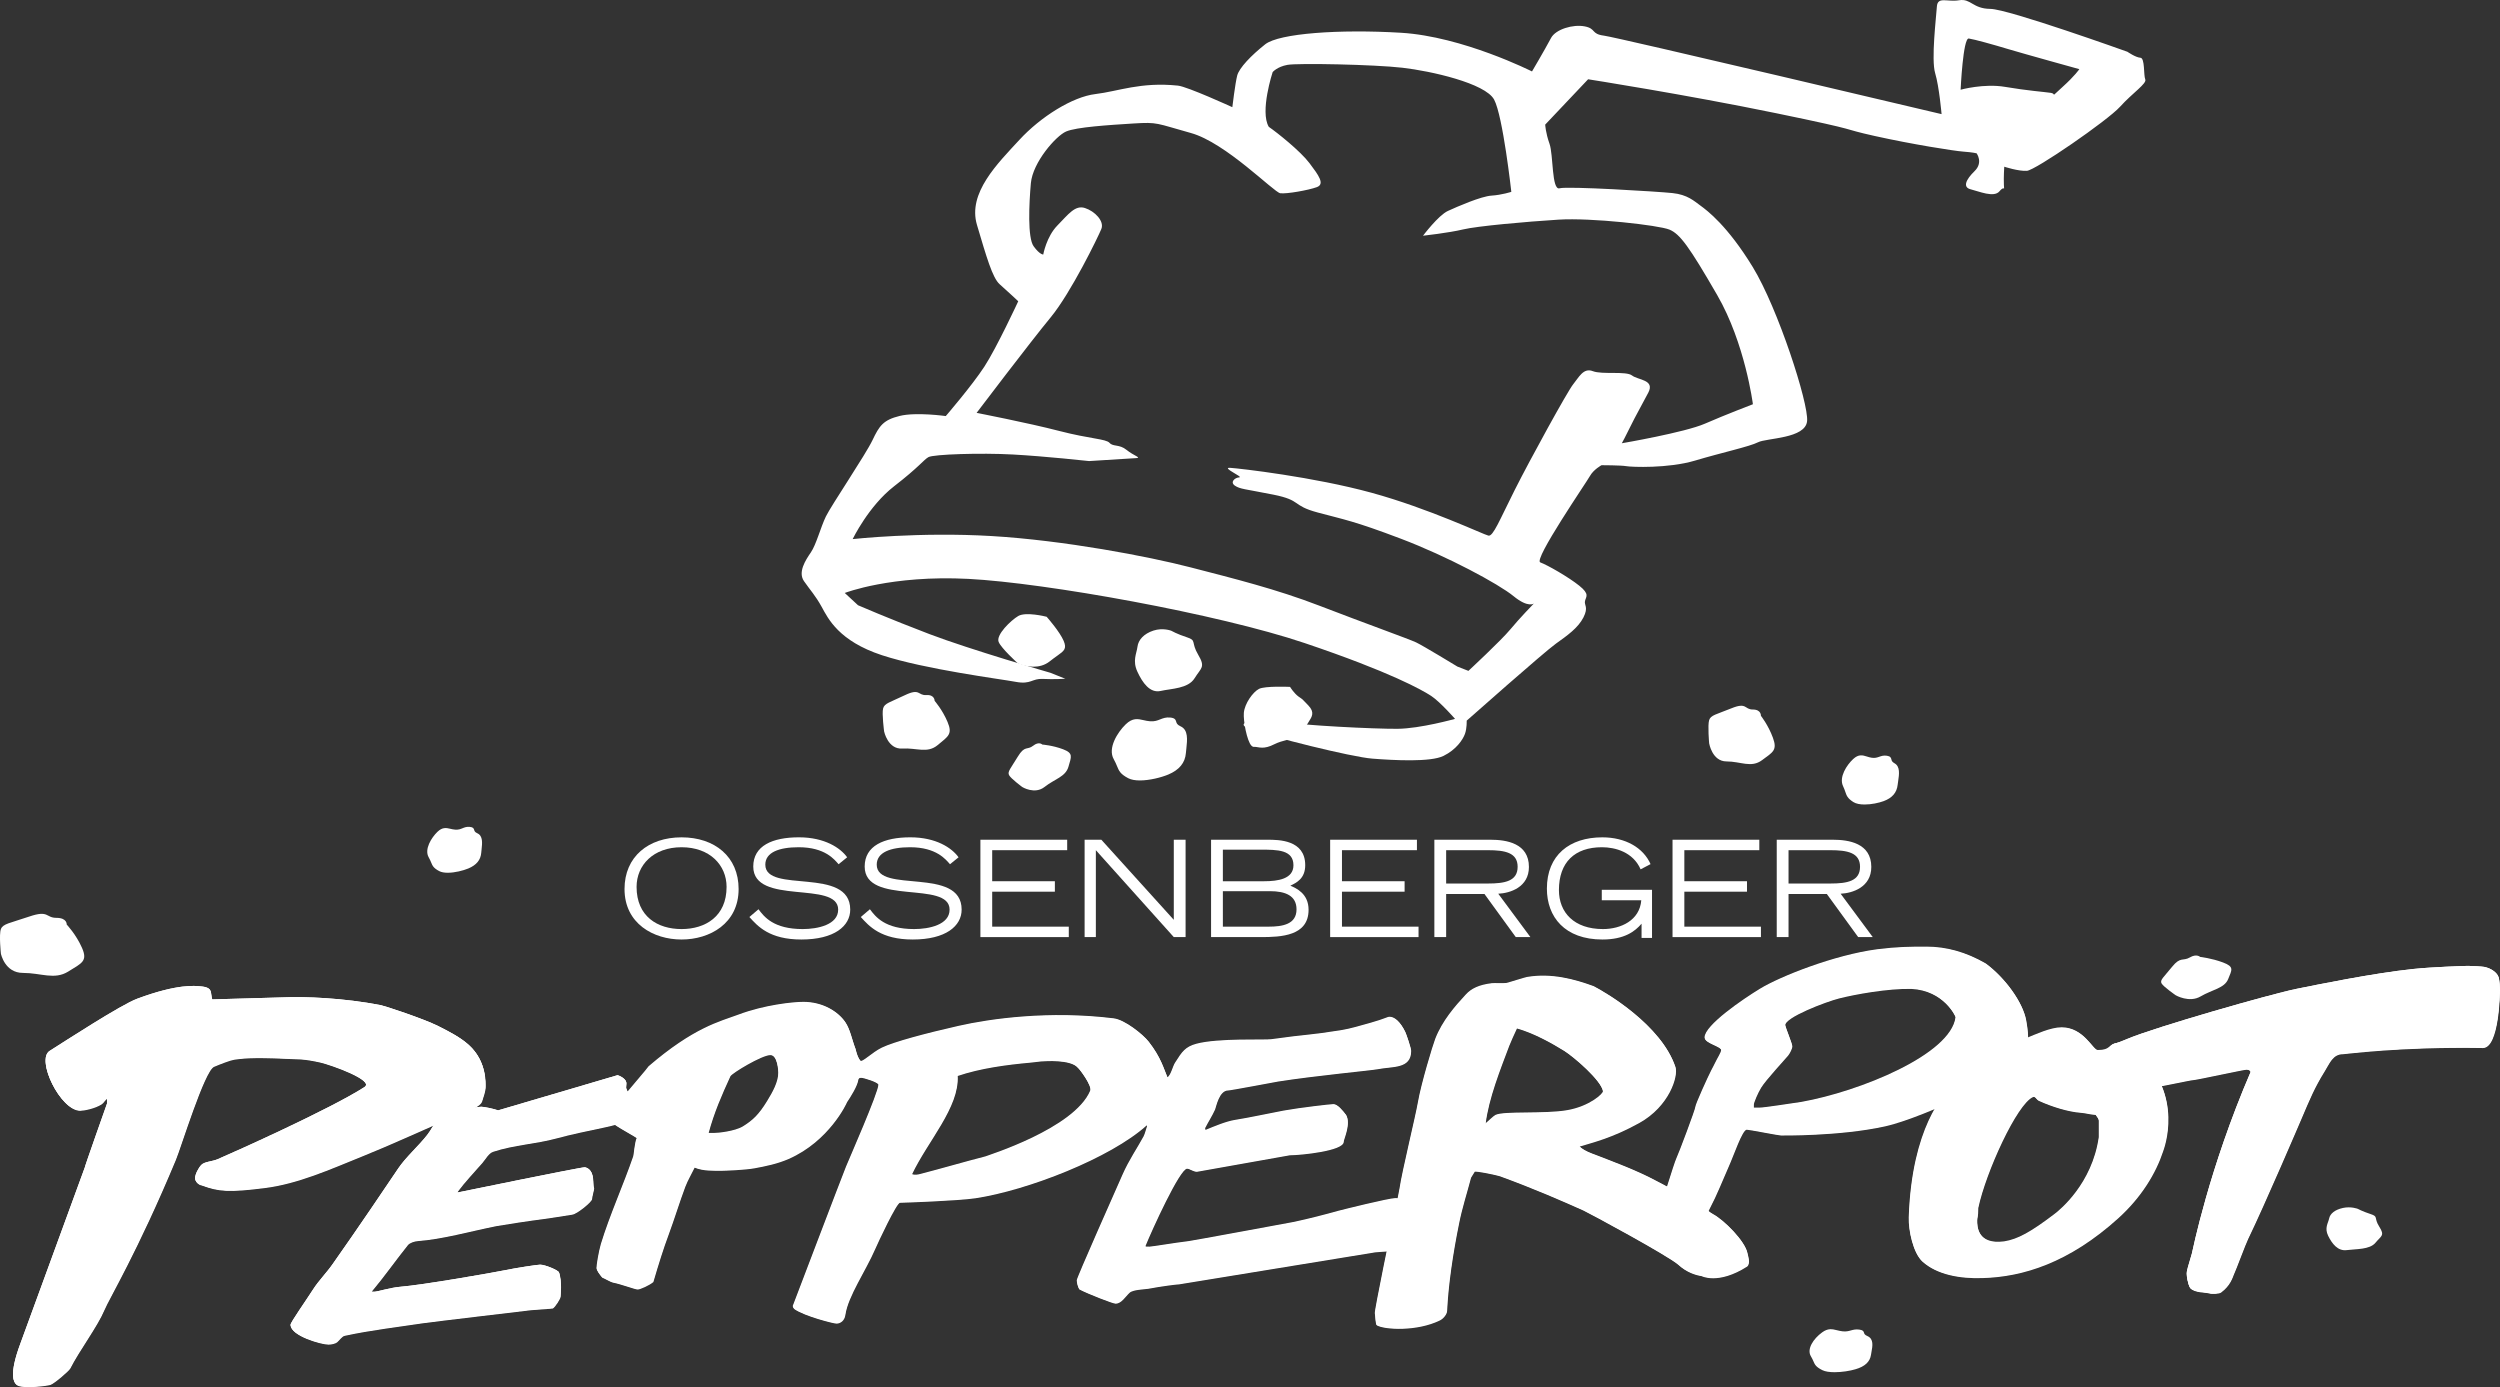 <?xml version="1.0" encoding="UTF-8"?> <svg xmlns="http://www.w3.org/2000/svg" xmlns:xlink="http://www.w3.org/1999/xlink" version="1.1" id="Ebene_1" x="0px" y="0px" viewBox="0 0 143.918 79.854" xml:space="preserve"><rect x="0" y="0" width="143.918" height="79.854" fill="#333333" stroke="none"/> <path fill-rule="evenodd" clip-rule="evenodd" fill="#FFFFFF" d="M36.646,51.056c0-1.25,0.963-2.283,2.59-2.283 s2.591,1.033,2.591,2.283c0,1.703-1.226,2.428-2.591,2.428C37.856,53.484,36.646,52.759,36.646,51.056 M35.952,51.179 c0,1.989,1.665,2.906,3.284,2.906s3.284-0.917,3.284-2.906c0-1.866-1.38-2.976-3.284-2.976S35.952,49.313,35.952,51.179"></path> <path fill="#FFFFFF" d="M43.14,52.79c0.478,0.531,1.156,1.295,2.991,1.295c1.904,0,2.814-0.778,2.814-1.72 c0-2.512-4.888-0.893-4.888-2.589c0-0.71,0.794-1.003,1.92-1.003c1.526,0,2.066,0.717,2.297,0.979l0.494-0.4 c-0.386-0.54-1.295-1.15-2.776-1.15c-1.526,0-2.629,0.487-2.629,1.681c0,2.275,4.888,0.779,4.888,2.482 c0,0.871-1.179,1.119-2.043,1.119c-1.68,0-2.22-0.709-2.544-1.141L43.14,52.79"></path> <path fill="#FFFFFF" d="M49.554,52.79c0.478,0.531,1.156,1.295,2.991,1.295c1.904,0,2.814-0.778,2.814-1.72 c0-2.512-4.888-0.893-4.888-2.589c0-0.71,0.795-1.003,1.92-1.003c1.526,0,2.066,0.717,2.297,0.979l0.494-0.4 c-0.386-0.54-1.295-1.15-2.775-1.15c-1.527,0-2.63,0.487-2.63,1.681c0,2.275,4.888,0.779,4.888,2.482 c0,0.871-1.179,1.119-2.043,1.119c-1.68,0-2.22-0.709-2.544-1.141L49.554,52.79"></path> <polygon fill="#FFFFFF" points="56.439,53.946 61.527,53.946 61.527,53.345 57.118,53.345 57.118,51.332 60.726,51.332 60.726,50.73 57.118,50.73 57.118,48.943 61.435,48.943 61.435,48.341 56.439,48.341 "></polygon> <polygon fill="#FFFFFF" points="62.438,53.946 63.085,53.946 63.085,48.943 67.572,53.946 68.251,53.946 68.251,48.341 67.572,48.341 67.572,52.952 63.401,48.341 62.438,48.341 "></polygon> <path fill-rule="evenodd" clip-rule="evenodd" fill="#FFFFFF" d="M70.397,48.912h2.151c1.002,0,1.912,0.007,1.912,0.901 c0,0.787-0.895,0.917-1.681,0.917h-2.382V48.912 M70.397,51.302h2.706c0.917,0,1.534,0.27,1.534,1.048 c0,0.856-0.794,0.995-1.611,0.995h-2.629V51.302z M69.718,53.946h2.868c1.164,0,2.745-0.062,2.745-1.572 c0-0.934-0.71-1.242-1.049-1.388c0.355-0.17,0.856-0.409,0.856-1.18c0-1.465-1.534-1.465-2.174-1.465h-3.246V53.946z"></path> <polygon fill="#FFFFFF" points="76.573,53.946 81.661,53.946 81.661,53.345 77.253,53.345 77.253,51.332 80.859,51.332 80.859,50.73 77.253,50.73 77.253,48.943 81.569,48.943 81.569,48.341 76.573,48.341 "></polygon> <path fill-rule="evenodd" clip-rule="evenodd" fill="#FFFFFF" d="M82.572,53.946h0.679v-2.482h2.205l1.803,2.482h0.842l-1.851-2.497 c0.678-0.031,1.766-0.371,1.766-1.542c0-1.373-1.311-1.566-2.206-1.566h-3.238V53.946 M83.251,48.943h2.405 c0.98,0,1.71,0.139,1.71,0.956c0,0.825-0.73,0.963-1.71,0.963h-2.405V48.943z"></path> <path fill-rule="evenodd" clip-rule="evenodd" fill="#FFFFFF" d="M92.21,51.225v0.601h2.274c-0.091,1.164-1.186,1.658-2.204,1.658 c-1.666,0-2.537-0.956-2.537-2.244c0-1.595,0.904-2.467,2.476-2.467c0.756,0,1.788,0.27,2.227,1.272l0.572-0.3 c-0.416-0.941-1.443-1.542-2.777-1.542c-1.887,0-3.191,1.025-3.191,2.952c0,1.628,1.025,2.93,3.199,2.93 c1.265,0,1.874-0.47,2.251-0.91v0.818h0.602v-2.768H92.21"></path> <polygon fill="#FFFFFF" points="96.283,53.946 101.372,53.946 101.372,53.345 96.963,53.345 96.963,51.332 100.57,51.332 100.57,50.73 96.963,50.73 96.963,48.943 101.279,48.943 101.279,48.341 96.283,48.341 "></polygon> <path fill-rule="evenodd" clip-rule="evenodd" fill="#FFFFFF" d="M102.282,53.946h0.679v-2.482h2.204l1.805,2.482h0.84l-1.85-2.497 c0.678-0.031,1.766-0.371,1.766-1.542c0-1.373-1.312-1.566-2.206-1.566h-3.238V53.946 M102.961,48.943h2.404 c0.981,0,1.712,0.139,1.712,0.956c0,0.825-0.731,0.963-1.712,0.963h-2.404V48.943z"></path> <path fill="#FFFFFF" d="M108.615,43.565c-0.351-0.058-0.471,0.174-0.871,0.116c-0.4-0.058-0.62-0.313-1.022,0.058 c-0.399,0.37-0.79,1.03-0.569,1.493c0.22,0.463,0.119,0.601,0.569,0.891c0.369,0.236,1.222,0.116,1.693-0.058 c0.47-0.173,0.721-0.462,0.769-0.891c0.051-0.428,0.202-0.985-0.149-1.181C108.684,43.797,108.965,43.623,108.615,43.565"></path> <path fill="#FFFFFF" d="M108.615,43.565c-0.351-0.058-0.471,0.174-0.871,0.116c-0.4-0.058-0.62-0.313-1.022,0.058 c-0.399,0.37-0.79,1.03-0.569,1.493c0.22,0.463,0.119,0.601,0.569,0.891c0.369,0.236,1.222,0.116,1.693-0.058 c0.47-0.173,0.721-0.462,0.769-0.891c0.051-0.428,0.202-0.985-0.149-1.181C108.684,43.797,108.965,43.623,108.615,43.565"></path> <path fill="#FFFFFF" d="M107.34,46.313c-0.255,0-0.49-0.04-0.649-0.142c-0.334-0.215-0.384-0.362-0.46-0.583 c-0.031-0.093-0.067-0.198-0.131-0.332c-0.247-0.52,0.213-1.218,0.583-1.561c0.317-0.293,0.544-0.22,0.786-0.145 c0.088,0.028,0.18,0.057,0.283,0.072c0.192,0.028,0.31-0.015,0.435-0.058c0.123-0.043,0.251-0.088,0.438-0.058l0,0 c0.201,0.033,0.233,0.109,0.258,0.212c0.016,0.068,0.032,0.14,0.181,0.223c0.333,0.186,0.266,0.637,0.207,1.036 c-0.011,0.069-0.021,0.138-0.028,0.203c-0.05,0.451-0.314,0.758-0.808,0.939C108.154,46.223,107.724,46.313,107.34,46.313z M107.144,43.599c-0.116,0-0.234,0.045-0.383,0.182c-0.415,0.385-0.752,1.016-0.556,1.426c0.066,0.14,0.104,0.253,0.136,0.344 c0.072,0.212,0.112,0.33,0.412,0.523c0.346,0.221,1.188,0.103,1.641-0.063c0.454-0.167,0.687-0.435,0.732-0.843 c0.008-0.066,0.019-0.136,0.028-0.207c0.057-0.379,0.114-0.771-0.148-0.917c-0.193-0.108-0.219-0.218-0.237-0.298 c-0.016-0.069-0.023-0.1-0.164-0.124l0,0c-0.155-0.024-0.26,0.011-0.38,0.053c-0.127,0.045-0.272,0.096-0.489,0.064 c-0.113-0.017-0.214-0.048-0.302-0.077C107.328,43.628,107.237,43.599,107.144,43.599z"></path> <path fill="#FFFFFF" d="M108.064,44.688l-0.921-0.232L106.672,45c0,0,0.522,0.869,0.672,0.637 C107.494,45.405,108.064,44.688,108.064,44.688"></path> <path fill="#FFFFFF" d="M27.035,47.656c-0.341-0.031-0.447,0.187-0.836,0.158c-0.389-0.028-0.612-0.247-0.983,0.115 c-0.372,0.361-0.722,0.985-0.492,1.394c0.231,0.408,0.14,0.54,0.586,0.776c0.365,0.193,1.184,0.032,1.631-0.155 c0.447-0.187,0.678-0.465,0.709-0.858c0.031-0.392,0.154-0.908-0.192-1.066C27.112,47.863,27.376,47.687,27.035,47.656"></path> <path fill="#FFFFFF" d="M27.035,47.656c-0.341-0.031-0.447,0.187-0.836,0.158c-0.389-0.028-0.612-0.247-0.983,0.115 c-0.372,0.361-0.722,0.985-0.492,1.394c0.231,0.408,0.14,0.54,0.586,0.776c0.365,0.193,1.184,0.032,1.631-0.155 c0.447-0.187,0.678-0.465,0.709-0.858c0.031-0.392,0.154-0.908-0.192-1.066C27.112,47.863,27.376,47.687,27.035,47.656"></path> <path fill="#FFFFFF" d="M25.776,50.242c-0.191,0-0.364-0.028-0.491-0.095c-0.332-0.175-0.386-0.306-0.468-0.504 c-0.034-0.083-0.073-0.176-0.14-0.293c-0.26-0.461,0.158-1.126,0.501-1.46c0.292-0.284,0.512-0.233,0.747-0.179 c0.087,0.021,0.176,0.042,0.278,0.049c0.191,0.014,0.301-0.031,0.421-0.08c0.116-0.047,0.236-0.097,0.416-0.079l0,0 c0.197,0.018,0.231,0.085,0.258,0.179c0.018,0.061,0.037,0.124,0.182,0.19c0.329,0.15,0.283,0.566,0.243,0.933 c-0.007,0.064-0.014,0.127-0.019,0.188c-0.033,0.413-0.275,0.708-0.742,0.904C26.662,50.12,26.179,50.242,25.776,50.242z M25.647,47.777c-0.123,0-0.243,0.044-0.393,0.19c-0.386,0.375-0.686,0.967-0.483,1.328c0.07,0.124,0.112,0.224,0.146,0.305 c0.079,0.188,0.122,0.292,0.418,0.449c0.345,0.183,1.156,0.023,1.585-0.157c0.431-0.181,0.646-0.438,0.676-0.812 c0.005-0.061,0.012-0.125,0.019-0.19c0.038-0.347,0.077-0.705-0.18-0.821c-0.191-0.087-0.22-0.186-0.242-0.259 c-0.018-0.061-0.026-0.088-0.164-0.101l0,0c-0.156-0.013-0.251,0.025-0.366,0.071c-0.121,0.048-0.255,0.106-0.469,0.087 c-0.11-0.008-0.208-0.031-0.295-0.051C25.809,47.796,25.728,47.777,25.647,47.777z"></path> <path fill="#FFFFFF" d="M26.548,48.711l-0.898-0.156l-0.433,0.524c0,0,0.537,0.76,0.673,0.539 C26.026,49.399,26.548,48.711,26.548,48.711"></path> <path fill="#FFFFFF" d="M107.02,76.598c-0.388-0.051-0.521,0.151-0.962,0.1c-0.443-0.05-0.686-0.271-1.13,0.051 c-0.442,0.322-0.874,0.896-0.631,1.299c0.244,0.403,0.133,0.523,0.631,0.775c0.406,0.206,1.351,0.101,1.87-0.05 c0.521-0.151,0.796-0.403,0.853-0.776c0.055-0.372,0.221-0.856-0.166-1.027C107.096,76.799,107.407,76.648,107.02,76.598"></path> <path fill="#FFFFFF" d="M107.02,76.598c-0.388-0.051-0.521,0.151-0.962,0.1c-0.443-0.05-0.686-0.271-1.13,0.051 c-0.442,0.322-0.874,0.896-0.631,1.299c0.244,0.403,0.133,0.523,0.631,0.775c0.406,0.206,1.351,0.101,1.87-0.05 c0.521-0.151,0.796-0.403,0.853-0.776c0.055-0.372,0.221-0.856-0.166-1.027C107.096,76.799,107.407,76.648,107.02,76.598"></path> <path fill="#FFFFFF" d="M105.612,78.994c-0.282,0-0.541-0.034-0.709-0.12c-0.37-0.187-0.426-0.315-0.51-0.51 c-0.035-0.08-0.075-0.171-0.145-0.287c-0.249-0.412,0.137-1.004,0.646-1.375c0.345-0.252,0.581-0.191,0.853-0.125 c0.099,0.024,0.2,0.05,0.317,0.063c0.217,0.026,0.354-0.014,0.488-0.051c0.135-0.037,0.273-0.075,0.474-0.049l0,0 c0.219,0.028,0.254,0.095,0.281,0.186c0.017,0.058,0.034,0.118,0.199,0.19c0.368,0.163,0.292,0.577,0.23,0.91 c-0.011,0.061-0.022,0.12-0.03,0.177c-0.061,0.396-0.353,0.666-0.894,0.822C106.496,78.92,106.028,78.994,105.612,78.994z M105.393,76.634c-0.131,0-0.265,0.04-0.432,0.161c-0.455,0.333-0.826,0.874-0.615,1.224c0.073,0.122,0.116,0.221,0.151,0.3 c0.08,0.184,0.124,0.285,0.456,0.454c0.388,0.197,1.325,0.092,1.829-0.054c0.5-0.145,0.758-0.377,0.812-0.73 c0.009-0.058,0.021-0.119,0.031-0.181c0.061-0.324,0.122-0.659-0.164-0.785c-0.197-0.087-0.237-0.174-0.263-0.263 c-0.017-0.054-0.025-0.084-0.186-0.104h-0.001c-0.182-0.023-0.301,0.011-0.429,0.046c-0.146,0.04-0.295,0.079-0.532,0.054 c-0.123-0.014-0.233-0.042-0.331-0.065C105.602,76.66,105.498,76.634,105.393,76.634z"></path> <path fill="#FFFFFF" d="M106.411,77.574l-1.019-0.202l-0.519,0.473c0,0,0.575,0.756,0.741,0.554 C105.78,78.198,106.411,77.574,106.411,77.574"></path> <path fill="#FFFFFF" d="M3.248,52.838c-0.625,0-0.423-0.462-1.556-0.077c-1.133,0.385-1.522,0.415-1.64,0.723 c-0.118,0.308,0,1.416,0,1.416s0.22,1.108,1.269,1.108c1.048,0,1.809,0.415,2.604-0.077c0.794-0.492,1.133-0.6,0.794-1.369 c-0.338-0.77-0.879-1.339-0.879-1.339S3.873,52.838,3.248,52.838"></path> <path fill="#FFFFFF" d="M2.995,53.946c0,0-0.457-0.231-0.795-0.231c-0.338,0-1.015,0-0.677,0.385 c0.339,0.385,0.931,0.539,0.931,0.539l0.71,0.184L2.995,53.946"></path> <path fill="#FFFFFF" d="M135.729,69.589c0,0-0.387-0.152-0.852-0.051c-0.464,0.101-0.741,0.333-0.795,0.605 c-0.057,0.272-0.278,0.544-0.057,0.997c0.222,0.453,0.554,0.896,1.074,0.825c0.52-0.07,1.317-0.02,1.648-0.422 c0.332-0.403,0.553-0.403,0.221-0.927c-0.332-0.523-0.033-0.574-0.498-0.725C136.006,69.74,135.729,69.589,135.729,69.589"></path> <path fill="#FFFFFF" d="M135.785,70.364c-0.11-0.171-0.354-0.272-0.631-0.272c-0.275,0-0.763,0.221-0.685,0.473 c0.078,0.252,0.053,0.634,0.518,0.534c0.464-0.101,0.798-0.03,0.798-0.03S135.895,70.535,135.785,70.364"></path> <path fill="#FFFFFF" d="M126.061,55.118c-0.393,0.231-0.531-0.067-1.019,0.537c-0.487,0.603-0.712,0.762-0.609,0.954 c0.105,0.193,0.816,0.685,0.816,0.685s0.779,0.453,1.434,0.067c0.656-0.387,1.373-0.467,1.586-0.998 c0.214-0.531,0.363-0.708-0.292-0.955c-0.656-0.247-1.323-0.322-1.323-0.322S126.452,54.887,126.061,55.118"></path> <path fill="#FFFFFF" d="M126.541,55.746c0,0-0.419,0.057-0.631,0.181c-0.211,0.125-0.636,0.375-0.201,0.436 c0.433,0.061,0.894-0.083,0.894-0.083l0.549-0.172L126.541,55.746"></path> <path fill="#FFFFFF" d="M100.905,40.845c-0.492,0-0.333-0.435-1.224-0.073c-0.891,0.363-1.197,0.392-1.29,0.683 c-0.092,0.289,0,1.334,0,1.334s0.173,1.044,0.998,1.044c0.824,0,1.423,0.392,2.048-0.073c0.625-0.464,0.891-0.564,0.625-1.29 c-0.266-0.726-0.691-1.263-0.691-1.263S101.397,40.845,100.905,40.845"></path> <path fill="#FFFFFF" d="M100.704,41.889c0,0-0.357-0.218-0.625-0.218c-0.266,0-0.797,0-0.53,0.363 c0.264,0.363,0.73,0.508,0.73,0.508l0.559,0.174L100.704,41.889"></path> <path fill="#FFFFFF" d="M74.223,39.613c0,0-1.388-0.058-1.714,0.108c-0.325,0.165-0.79,0.805-0.834,1.315 c-0.045,0.511,0.242,1.902,0.508,1.886c0.267-0.016,0.501,0.186,1.153-0.145c0.652-0.332,1.545-0.286,1.721-0.834 c0.176-0.548,0.699-0.77,0.211-1.278c-0.488-0.506-0.279-0.301-0.555-0.502C74.438,39.962,74.223,39.613,74.223,39.613"></path> <path fill="#FFFFFF" d="M74.223,39.613c0,0-1.388-0.058-1.714,0.108c-0.325,0.165-0.79,0.805-0.834,1.315 c-0.045,0.511,0.242,1.902,0.508,1.886c0.267-0.016,0.501,0.186,1.153-0.145c0.652-0.332,1.545-0.286,1.721-0.834 c0.176-0.548,0.699-0.77,0.211-1.278c-0.488-0.506-0.279-0.301-0.555-0.502C74.438,39.962,74.223,39.613,74.223,39.613"></path> <path fill="#FFFFFF" d="M72.661,43.041c-0.104,0-0.191-0.014-0.271-0.028c-0.073-0.012-0.13-0.021-0.202-0.019 c-0.052,0.007-0.101-0.02-0.146-0.067c-0.26-0.268-0.478-1.436-0.437-1.897c0.045-0.523,0.518-1.192,0.873-1.373 c0.339-0.173,1.691-0.119,1.749-0.116l0.038,0.001l0.021,0.033c0.002,0.003,0.211,0.339,0.471,0.529 c0.072,0.053,0.11,0.077,0.137,0.093c0.067,0.043,0.071,0.047,0.273,0.257l0.154,0.161c0.373,0.387,0.205,0.647,0.027,0.923 c-0.083,0.128-0.169,0.261-0.222,0.426c-0.124,0.388-0.558,0.503-1.017,0.625c-0.252,0.066-0.512,0.135-0.74,0.251 C73.057,43,72.835,43.041,72.661,43.041z M72.214,42.849c0.067,0,0.132,0.01,0.199,0.021c0.204,0.036,0.436,0.073,0.891-0.158 c0.241-0.124,0.509-0.194,0.768-0.263c0.438-0.116,0.816-0.216,0.917-0.529c0.059-0.183,0.153-0.331,0.237-0.46 c0.177-0.274,0.283-0.44-0.01-0.746l-0.154-0.161c-0.193-0.201-0.193-0.201-0.247-0.235c-0.027-0.018-0.067-0.043-0.144-0.099 c-0.237-0.172-0.427-0.444-0.488-0.538c-0.407-0.014-1.394-0.023-1.642,0.102c-0.316,0.161-0.754,0.785-0.795,1.257 c-0.039,0.446,0.188,1.569,0.397,1.784c0.02,0.02,0.031,0.024,0.034,0.024C72.178,42.851,72.202,42.849,72.214,42.849z"></path> <path fill="#FFFFFF" d="M73.842,40.654c0,0-0.841-0.34-0.96-0.012c-0.117,0.326-0.458,0.784-0.096,0.833 C73.148,41.525,73.842,40.654,73.842,40.654"></path> <path fill="#FFFFFF" d="M67.351,41.377c-0.468-0.044-0.615,0.257-1.149,0.217c-0.535-0.039-0.841-0.339-1.352,0.158 c-0.511,0.497-0.992,1.355-0.675,1.915c0.317,0.562,0.192,0.744,0.806,1.068c0.5,0.265,1.627,0.043,2.241-0.212 c0.615-0.258,0.931-0.64,0.974-1.18c0.043-0.54,0.212-1.249-0.264-1.465C67.456,41.66,67.819,41.42,67.351,41.377"></path> <path fill="#FFFFFF" d="M67.351,41.377c-0.468-0.044-0.615,0.257-1.149,0.217c-0.535-0.039-0.841-0.339-1.352,0.158 c-0.511,0.497-0.992,1.355-0.675,1.915c0.317,0.562,0.192,0.744,0.806,1.068c0.5,0.265,1.627,0.043,2.241-0.212 c0.615-0.258,0.931-0.64,0.974-1.18c0.043-0.54,0.212-1.249-0.264-1.465C67.456,41.66,67.819,41.42,67.351,41.377"></path> <path fill="#FFFFFF" d="M65.619,44.928c-0.262,0-0.498-0.038-0.671-0.129c-0.456-0.24-0.53-0.42-0.643-0.692 c-0.047-0.113-0.1-0.242-0.191-0.404c-0.358-0.631,0.215-1.543,0.687-2.002c0.401-0.39,0.704-0.318,1.025-0.245 c0.119,0.028,0.243,0.056,0.383,0.066c0.255,0.019,0.413-0.043,0.579-0.109c0.161-0.064,0.329-0.129,0.571-0.107l0,0 c0.268,0.025,0.315,0.116,0.352,0.243c0.025,0.084,0.05,0.171,0.252,0.264c0.45,0.204,0.387,0.775,0.332,1.28 c-0.01,0.088-0.02,0.174-0.026,0.256c-0.045,0.566-0.378,0.972-1.018,1.241C66.836,44.761,66.172,44.928,65.619,44.928z M65.444,41.541c-0.169,0-0.335,0.061-0.543,0.263c-0.531,0.516-0.943,1.332-0.663,1.828c0.096,0.17,0.153,0.308,0.199,0.419 c0.108,0.261,0.167,0.404,0.578,0.621c0.476,0.251,1.572,0.036,2.18-0.215c0.594-0.249,0.889-0.604,0.93-1.12 c0.007-0.083,0.016-0.171,0.026-0.26c0.052-0.478,0.107-0.972-0.249-1.133c-0.262-0.12-0.302-0.255-0.331-0.354 c-0.024-0.084-0.036-0.123-0.227-0.14h0c-0.208-0.019-0.347,0.035-0.505,0.098c-0.165,0.066-0.352,0.141-0.643,0.119 c-0.151-0.011-0.286-0.042-0.405-0.07C65.667,41.566,65.555,41.541,65.444,41.541z"></path> <path fill="#FFFFFF" d="M66.682,42.828l-1.235-0.213l-0.594,0.72c0,0,0.738,1.043,0.925,0.741 C65.964,43.773,66.682,42.828,66.682,42.828"></path> <path fill="#FFFFFF" d="M53.323,40.013c-0.491,0.031-0.351-0.414-1.225,0.004c-0.874,0.419-1.179,0.466-1.259,0.762 c-0.08,0.295,0.058,1.332,0.058,1.332s0.219,1.033,1.042,0.981c0.824-0.052,1.439,0.302,2.043-0.201 c0.604-0.503,0.865-0.62,0.567-1.328c-0.297-0.708-0.745-1.217-0.745-1.217S53.814,39.982,53.323,40.013"></path> <path fill="#FFFFFF" d="M53.169,41.068c0,0-0.368-0.195-0.634-0.178c-0.265,0.016-0.797,0.05-0.515,0.395 c0.281,0.346,0.752,0.462,0.752,0.462l0.566,0.138L53.169,41.068"></path> <path fill="#FFFFFF" d="M67.425,36.31c0,0-0.474-0.188-1.026-0.009c-0.551,0.181-0.87,0.535-0.918,0.931 c-0.05,0.393-0.298,0.802-0.004,1.437c0.294,0.635,0.721,1.247,1.34,1.107c0.62-0.141,1.58-0.128,1.953-0.733 c0.373-0.605,0.639-0.621,0.208-1.349c-0.432-0.729-0.077-0.823-0.644-1.005C67.767,36.506,67.425,36.31,67.425,36.31"></path> <path fill="#FFFFFF" d="M67.541,37.42c-0.144-0.238-0.442-0.364-0.775-0.343c-0.332,0.021-0.901,0.375-0.793,0.732 c0.109,0.357,0.105,0.908,0.656,0.729c0.552-0.18,0.956-0.103,0.956-0.103S67.685,37.658,67.541,37.42"></path> <path fill="#FFFFFF" d="M60.214,35.571c0,0-1.145-0.291-1.561-0.047c-0.415,0.244-1.245,1.052-1.097,1.405 c0.149,0.354,1.078,1.196,1.078,1.196s1.02,0.473,1.753-0.11c0.734-0.584,1.001-0.571,0.779-1.095 C60.943,36.397,60.214,35.571,60.214,35.571"></path> <path fill="#FFFFFF" d="M60.214,35.571c0,0-1.145-0.291-1.561-0.047c-0.415,0.244-1.245,1.052-1.097,1.405 c0.149,0.354,1.078,1.196,1.078,1.196s1.02,0.473,1.753-0.11c0.734-0.584,1.001-0.571,0.779-1.095 C60.943,36.397,60.214,35.571,60.214,35.571"></path> <path fill="#FFFFFF" d="M59.495,38.38c-0.473,0-0.864-0.177-0.891-0.189l-0.018-0.012c-0.039-0.035-0.942-0.857-1.096-1.222 c-0.171-0.408,0.709-1.249,1.127-1.495c0.437-0.255,1.568,0.026,1.615,0.039l0.021,0.005l0.015,0.017 c0.03,0.034,0.739,0.841,0.964,1.369c0.193,0.457,0.028,0.575-0.373,0.86c-0.116,0.083-0.261,0.186-0.428,0.319 C60.136,38.307,59.798,38.38,59.495,38.38z M58.674,38.064c0.104,0.044,1.016,0.413,1.668-0.105c0.17-0.135,0.317-0.24,0.435-0.324 c0.399-0.285,0.472-0.336,0.323-0.687c-0.199-0.465-0.822-1.193-0.925-1.312c-0.328-0.081-1.172-0.233-1.485-0.049 c-0.417,0.245-1.189,1.024-1.067,1.315C57.757,37.219,58.58,37.979,58.674,38.064z"></path> <path fill="#FFFFFF" d="M59.917,36.389c-0.266,0.016-1.009,0.383-1.009,0.383s-0.012,0.654,0.58,0.472 C60.08,37.061,60.182,36.372,59.917,36.389"></path> <path fill="#FFFFFF" d="M59.474,42.931c-0.34,0.269-0.478-0.042-0.885,0.632c-0.408,0.675-0.603,0.858-0.501,1.058 c0.102,0.2,0.763,0.687,0.763,0.687s0.716,0.443,1.285-0.008c0.569-0.452,1.206-0.578,1.372-1.159s0.291-0.778-0.307-1.007 c-0.598-0.227-1.199-0.272-1.199-0.272S59.813,42.662,59.474,42.931"></path> <path fill="#FFFFFF" d="M59.934,43.578c0,0-0.372,0.085-0.556,0.23c-0.183,0.146-0.55,0.437-0.159,0.478 c0.39,0.041,0.795-0.139,0.795-0.139l0.484-0.216L59.934,43.578"></path> <path fill="#FFFFFF" d="M123.216,3.324c-0.267-0.012-0.748-0.344-0.748-0.344s-6.859-2.46-7.886-2.468 c-1.026-0.008-1.119-0.612-1.805-0.497c-0.689,0.116-1.238-0.241-1.277,0.371c-0.04,0.612-0.334,3.041-0.098,3.826 c0.233,0.784,0.369,2.358,0.369,2.358s-18.67-4.421-19.434-4.518C91.575,1.955,91.9,1.65,91.228,1.519 c-0.672-0.132-1.672,0.164-1.94,0.669c-0.398,0.747-1.095,1.925-1.095,1.925s-3.99-2.014-7.542-2.227 c-3.553-0.213-7.019,0.033-7.817,0.665c-0.798,0.631-1.498,1.357-1.613,1.8c-0.114,0.443-0.279,1.819-0.279,1.819 s-2.586-1.185-3.131-1.241c-2.154-0.223-3.439,0.331-4.75,0.486c-1.312,0.155-3.15,1.302-4.384,2.643 c-1.233,1.341-2.983,3.049-2.436,4.889c0.546,1.838,0.892,3.052,1.308,3.418c0.415,0.365,1.068,0.978,1.068,0.978 s-1.241,2.678-1.953,3.768c-0.711,1.091-2.219,2.841-2.219,2.841s-1.703-0.241-2.651-0.008c-0.949,0.233-1.174,0.568-1.565,1.391 c-0.389,0.824-2.378,3.766-2.684,4.395c-0.305,0.629-0.555,1.618-0.868,2.074c-0.313,0.455-0.75,1.136-0.394,1.651 c0.356,0.515,0.662,0.83,1.024,1.49c0.362,0.66,0.978,1.957,3.464,2.774c2.487,0.816,6.839,1.372,7.712,1.535 c0.873,0.163,0.924-0.204,1.552-0.17c0.627,0.032,1.291-0.009,1.291-0.009l-0.841-0.339c0,0-4.626-1.337-6.983-2.234 c-2.357-0.898-4.108-1.659-4.108-1.659l-0.764-0.707c0,0,2.672-1.041,7.117-0.811c4.445,0.23,14.379,2.016,19.354,3.694 c4.974,1.678,6.778,2.712,7.286,3.043c0.507,0.331,1.375,1.322,1.375,1.322s-1.999,0.562-3.317,0.572 c-1.318,0.01-5.496-0.193-6.664-0.409c-1.168-0.218-2.984-0.002-1.806,0.432c1.178,0.435,5.798,1.597,7.026,1.694 c1.231,0.097,3.352,0.211,4.095-0.156c0.744-0.366,1.118-0.941,1.237-1.268c0.119-0.327,0.1-0.762,0.1-0.762 s4.463-3.954,5.135-4.432c0.671-0.479,1.277-0.908,1.585-1.508c0.306-0.601,0.035-0.701,0.091-0.95 c0.055-0.251,0.29-0.382-0.331-0.88c-0.621-0.499-1.837-1.193-2.244-1.341c-0.405-0.148,2.651-4.596,2.859-4.972 c0.21-0.376,0.667-0.623,0.667-0.623s1.132,0.002,1.426,0.055c0.296,0.054,2.418,0.139,3.955-0.32 c1.539-0.46,3.149-0.808,3.631-1.056c0.483-0.248,2.736-0.201,2.823-1.223c0.089-1.022-1.672-6.478-3.13-8.866 c-1.454-2.381-2.635-3.263-3.006-3.531c-0.37-0.267-0.746-0.634-1.616-0.725c-0.871-0.091-6.038-0.405-6.499-0.275 c-0.459,0.13-0.351-1.924-0.578-2.563c-0.228-0.64-0.248-1.103-0.248-1.103l2.47-2.61c0,0,5.565,0.871,10.806,1.95 c5.242,1.08,3.555,0.84,5.694,1.315c2.138,0.476,4.566,0.861,5.101,0.9c0.534,0.038,0.763,0.097,0.763,0.097 s0.396,0.527-0.115,1.024c-0.511,0.497-0.695,0.933-0.224,1.049c0.471,0.116,1.34,0.497,1.656,0.114 c0.198-0.238,0.256-0.154,0.265-0.162c0.007-0.004-0.004-0.043-0.01-0.206c-0.02-0.435,0.02-1.048,0.02-1.048 s0.812,0.268,1.302,0.238c0.491-0.031,4.642-2.892,5.366-3.692c0.724-0.801,1.553-1.333,1.45-1.572 C123.393,4.331,123.484,3.336,123.216,3.324z M89.725,12.644c1.886-0.118,5.767,0.321,6.378,0.573 c0.61,0.252,1.135,0.974,2.748,3.763c1.614,2.789,2.059,6.291,2.059,6.291s-1.597,0.609-2.759,1.117 c-1.164,0.509-4.787,1.129-4.787,1.129s0.248-0.452,0.515-1.006c0.27-0.554,0.616-1.157,1.009-1.908 c0.393-0.751-0.59-0.718-0.935-0.987c-0.344-0.269-1.719-0.038-2.261-0.25c-0.542-0.213-0.81,0.37-1.126,0.753 c-0.317,0.384-2.488,4.339-3.37,6.094c-0.881,1.755-1.242,2.677-1.51,2.622c-0.269-0.055-3.411-1.558-6.728-2.468 c-3.317-0.909-7.573-1.398-8.134-1.435c-0.561-0.038,0.782,0.532,0.517,0.549c-0.266,0.016-0.547,0.28-0.246,0.48 c0.302,0.199,0.541,0.183,2.207,0.514c1.666,0.332,1.026,0.619,2.562,1.03c1.537,0.413,2.073,0.48,4.768,1.502 c2.695,1.022,5.642,2.609,6.498,3.311c0.857,0.701,1.175,0.42,1.175,0.42s-0.828,0.851-1.36,1.495 c-0.531,0.642-2.412,2.387-2.412,2.387l-0.631-0.246c0,0-1.975-1.203-2.383-1.395c-0.408-0.192-3.06-1.144-5.553-2.106 c-2.493-0.961-4.93-1.564-7.409-2.207c-2.478-0.643-7.313-1.559-11.466-1.807c-4.153-0.248-8.005,0.175-8.005,0.175 s0.916-1.902,2.384-3.04c1.469-1.138,1.693-1.516,1.978-1.679c0.286-0.163,3.007-0.253,4.862-0.151 c1.856,0.101,4.386,0.378,4.386,0.378l2.71-0.17c0.332-0.021-0.14-0.137-0.554-0.474c-0.414-0.337-0.767-0.169-0.977-0.403 c-0.21-0.234-1.102-0.221-2.907-0.689c-1.804-0.468-4.747-1.038-4.747-1.038s3.098-4.087,4.262-5.496s2.74-4.645,2.92-5.093 c0.181-0.447-0.378-1.022-0.945-1.204c-0.567-0.182-0.944,0.35-1.581,0.999c-0.638,0.65-0.819,1.678-0.819,1.678 s-0.199,0.014-0.553-0.474c-0.355-0.485-0.267-2.437-0.16-3.634c0.108-1.198,1.44-2.72,2.028-2.974 c0.589-0.255,2.461-0.373,3.882-0.462c1.422-0.089,1.292-0.009,3.301,0.548c2.008,0.556,4.784,3.418,5.146,3.468 c0.361,0.05,1.618-0.174,2.102-0.35c0.485-0.176,0.103-0.689-0.42-1.383c-0.522-0.694-1.866-1.762-2.342-2.09 c-0.525-0.878,0.222-3.15,0.222-3.15s0.252-0.307,0.848-0.417c0.594-0.11,4.994-0.023,6.625,0.165 c1.635,0.188,4.768,0.891,5.276,1.833c0.507,0.941,0.991,5.312,0.991,5.312s-0.552,0.179-1.143,0.217 c-0.595,0.037-1.962,0.631-2.511,0.883c-0.548,0.253-1.43,1.426-1.43,1.426s1.485-0.165,2.302-0.362 C85.039,13.012,87.839,12.763,89.725,12.644z M118.723,5.016c-0.732,0.655-0.318,0.383-0.653,0.331 c-0.335-0.052-1.389-0.131-2.625-0.343c-1.234-0.214-2.577,0.161-2.577,0.161s0.136-3,0.471-2.948 c0.336,0.051,1.4,0.348,2.277,0.612c0.878,0.264,4.086,1.152,4.086,1.152S119.452,4.36,118.723,5.016z"></path> <path fill-rule="evenodd" clip-rule="evenodd" fill="#FFFFFF" d="M142.079,55.604c0.149,0,0.78,0.029,0.927,0.057 c0.431,0.085,0.734,0.347,0.808,0.555c0.082,0.224,0.084,0.635,0.084,0.784c0,0.148-0.046,3.315-0.989,3.299 c-4.752-0.079-7.899,0.356-8.049,0.356c-0.587,0-0.762,0.522-1.058,0.998c-0.574,0.921-0.863,1.626-1.338,2.739 c-0.093,0.216-2.102,4.919-3.061,6.897c-0.164,0.334-0.692,1.777-0.833,2.074c-0.058,0.133-0.19,0.619-0.723,1.011 c-0.121,0.087-0.525,0.105-0.695,0.052c-0.186-0.059-0.84-0.023-1.078-0.3c-0.129-0.226-0.192-0.657-0.192-0.805 c0-0.149,0.052-0.283,0.075-0.394c0.03-0.119,0.091-0.291,0.223-0.766c0.04-0.143,0.974-4.865,3.389-10.466 c-0.056-0.104-0.119-0.148-0.267-0.148c-0.15,0-2.884,0.595-3.033,0.595c-0.149,0-1.937,0.392-2.085,0.392 c-0.149,0-0.51-0.035-0.658-0.038h-0.247c0,0-0.072-0.086-0.064-0.167c0.26-0.008,0.302,0.361,0.584,0.205 c-0.051-0.036,0.323,0,0.175,0c-0.15,0-0.529-0.332-0.678-0.332s-0.299-0.165-0.485-0.225c-0.17-0.051-0.41,0.046-0.657,0.021 c-0.136-0.131-0.238-0.309-0.427-0.341c-0.005-0.079-0.005-0.193-0.026-0.304c-0.187-0.201-0.396-0.295-0.396-0.638 c0-0.304,0.218-0.604,0.449-0.641c0.119-0.022,0.544-0.196,0.721-0.271c1.599-0.675,8.266-2.583,9.734-2.878 c1.06-0.212,4.362-0.897,6.722-1.144C140.053,55.663,141.931,55.604,142.079,55.604"></path> <path fill="#FFFFFF" d="M142.079,55.604c0.149,0,0.78,0.029,0.927,0.057c0.431,0.085,0.734,0.347,0.808,0.555 c0.082,0.224,0.084,0.635,0.084,0.784c0,0.148-0.046,3.315-0.989,3.299c-4.752-0.079-7.899,0.356-8.049,0.356 c-0.587,0-0.762,0.522-1.058,0.998c-0.574,0.921-0.863,1.626-1.338,2.739c-0.093,0.216-2.102,4.919-3.061,6.897 c-0.164,0.334-0.692,1.777-0.833,2.074c-0.058,0.133-0.19,0.619-0.723,1.011c-0.121,0.087-0.525,0.105-0.695,0.052 c-0.186-0.059-0.84-0.023-1.078-0.3c-0.129-0.226-0.192-0.657-0.192-0.805c0-0.149,0.052-0.283,0.075-0.394 c0.03-0.119,0.091-0.291,0.223-0.766c0.04-0.143,0.974-4.865,3.389-10.466c-0.056-0.104-0.119-0.148-0.267-0.148 c-0.15,0-2.884,0.595-3.033,0.595c-0.149,0-1.937,0.392-2.085,0.392c-0.149,0-0.51-0.035-0.658-0.038h-0.247 c0,0-0.072-0.086-0.064-0.167c0.26-0.008,0.302,0.361,0.584,0.205c-0.051-0.036,0.323,0,0.175,0c-0.15,0-0.529-0.332-0.678-0.332 s-0.299-0.165-0.485-0.225c-0.17-0.051-0.41,0.046-0.657,0.021c-0.136-0.131-0.238-0.309-0.427-0.341 c-0.005-0.079-0.005-0.193-0.026-0.304c-0.187-0.201-0.396-0.295-0.396-0.638c0-0.304,0.218-0.604,0.449-0.641 c0.119-0.022,0.544-0.196,0.721-0.271c1.599-0.675,8.266-2.583,9.734-2.878c1.06-0.212,4.362-0.897,6.722-1.144 C140.053,55.663,141.931,55.604,142.079,55.604"></path> <path fill="#FFFFFF" d="M35.554,61.894c0.156,0.054,0.37,0.158,0.462,0.327c0.084,0.149-0.029,0.326,0.039,0.469 c0.245,0.486,0.282,0.691,0.282,1.029c0,0.818-0.716,0.971-1.587,1.159c-0.97,0.208-1.831,0.379-2.763,0.632 c-1.139,0.311-2.429,0.37-3.605,0.759c-0.268,0.085-0.422,0.4-0.621,0.634c-0.466,0.539-1.015,1.109-1.437,1.682v0.067 c0,0,7.174-1.476,7.352-1.456c0.616,0.146,0.404,1.047,0.505,1.165c0.024,0.041-0.118,0.507-0.118,0.637 c0,0.156-0.854,0.851-1.128,0.89c-0.299,0.045-1.45,0.236-1.748,0.268c-0.55,0.065-2.32,0.335-2.626,0.393 c-1.558,0.311-3.076,0.754-4.527,0.864c-0.184,0.013-0.459,0.093-0.574,0.236c-0.68,0.844-1.36,1.818-2.088,2.684 c0.052,0.036,0.03,0.028,0.183,0.028s0.953-0.239,1.434-0.279c1.383-0.11,5.489-0.837,6.047-0.953 c0.657-0.137,1.902-0.326,2.055-0.326c0.29,0,1.046,0.319,1.084,0.444c0.171,0.558,0.077,1.244,0.077,1.374 c0,0.104-0.304,0.593-0.449,0.674l-1.26,0.097c0,0-5.727,0.677-6.201,0.748c-1.406,0.214-3.031,0.402-4.521,0.727 c-0.153,0.033-0.292,0.252-0.437,0.376c-0.092,0.078-0.335,0.132-0.488,0.132c-0.412,0-2.17-0.494-2.17-1.117 c0-0.131,0.883-1.383,1.303-2.039c0.306-0.481,0.803-0.987,1.124-1.455c0.382-0.552,1.305-1.835,3.769-5.496 c0.44-0.655,1.153-1.272,1.672-1.934c0.214-0.273,0.388-0.621,0.58-0.927c0.379-0.071,0.797-0.369,1.233-0.473 c0.412-0.097,1.139-0.222,1.292-0.222c0.152,0,0.683,0.106,0.978,0.208L35.554,61.894z"></path> <path fill="#FFFFFF" d="M35.554,61.894c0.156,0.054,0.37,0.158,0.462,0.327c0.084,0.149-0.029,0.326,0.039,0.469 c0.245,0.486,0.282,0.691,0.282,1.029c0,0.818-0.716,0.971-1.587,1.159c-0.97,0.208-1.831,0.379-2.763,0.632 c-1.139,0.311-2.429,0.37-3.605,0.759c-0.268,0.085-0.422,0.4-0.621,0.634c-0.466,0.539-1.015,1.109-1.437,1.682v0.067 c0,0,7.174-1.476,7.352-1.456c0.616,0.146,0.404,1.047,0.505,1.165c0.024,0.041-0.118,0.507-0.118,0.637 c0,0.156-0.854,0.851-1.128,0.89c-0.299,0.045-1.45,0.236-1.748,0.268c-0.55,0.065-2.32,0.335-2.626,0.393 c-1.558,0.311-3.076,0.754-4.527,0.864c-0.184,0.013-0.459,0.093-0.574,0.236c-0.68,0.844-1.36,1.818-2.088,2.684 c0.052,0.036,0.03,0.028,0.183,0.028s0.953-0.239,1.434-0.279c1.383-0.11,5.489-0.837,6.047-0.953 c0.657-0.137,1.902-0.326,2.055-0.326c0.29,0,1.046,0.319,1.084,0.444c0.171,0.558,0.077,1.244,0.077,1.374 c0,0.104-0.304,0.593-0.449,0.674l-1.26,0.097c0,0-5.727,0.677-6.201,0.748c-1.406,0.214-3.031,0.402-4.521,0.727 c-0.153,0.033-0.292,0.252-0.437,0.376c-0.092,0.078-0.335,0.132-0.488,0.132c-0.412,0-2.17-0.494-2.17-1.117 c0-0.131,0.883-1.383,1.303-2.039c0.306-0.481,0.803-0.987,1.124-1.455c0.382-0.552,1.305-1.835,3.769-5.496 c0.44-0.655,1.153-1.272,1.672-1.934c0.214-0.273,0.388-0.621,0.58-0.927c0.379-0.071,0.797-0.369,1.233-0.473 c0.412-0.097,1.139-0.222,1.292-0.222c0.152,0,0.683,0.106,0.978,0.208L35.554,61.894z"></path> <path fill-rule="evenodd" clip-rule="evenodd" fill="#FFFFFF" d="M44.328,60.706c0.438,0,0.476,0.959,0.476,1.041 c0,0.534-0.319,1.107-0.646,1.64c-0.472,0.773-0.825,1.105-1.39,1.454c-0.476,0.29-1.48,0.384-1.628,0.377h-0.374 c0.323-1.205,0.763-2.206,1.261-3.29C42.101,61.757,43.838,60.706,44.328,60.706 M46.26,57.674c1.116,0.005,1.972,0.555,2.381,1.142 c0.289,0.417,0.39,1.017,0.598,1.553c0.007,0.029,0.103,0.491,0.292,0.694c0.1,0.109,0.688-0.492,1.234-0.755 c0.704-0.339,2.535-0.826,4.41-1.251c1.816-0.413,5.218-0.894,8.94-0.434c0.627,0.077,1.673,0.91,2.006,1.337 c0.698,0.894,0.858,1.537,1.078,2.056c0.215-0.118,0.308-0.658,0.467-0.875c0.378-0.597,0.569-0.886,1.213-1.058 c1.244-0.332,3.949-0.21,4.292-0.258c2.144-0.301,2.083-0.212,3.991-0.515c0.621-0.099,1.123-0.267,1.732-0.431 c0.87-0.246,0.955-0.347,1.104-0.347c0.274,0,0.601,0.27,0.887,0.858c0.065,0.134,0.332,0.925,0.332,1.074 c0,1.055-1.065,0.884-1.927,1.055c-0.379,0.074-3.545,0.366-5.733,0.71c-0.147,0.023-2.727,0.513-2.876,0.513 c-0.52,0-0.692,0.956-0.752,1.098c-0.171,0.378-0.394,0.714-0.57,1.065c0.001,0.052-0.008,0.09,0.036,0.142 c0.503-0.207,1.186-0.498,1.714-0.58c0.884-0.141,1.842-0.357,2.793-0.535c0.944-0.171,2.711-0.372,2.86-0.372 c0.23,0,0.521,0.354,0.717,0.612c0.284,0.503-0.146,1.384-0.146,1.532c0,0.52-2.474,0.769-3.096,0.769l-5.351,0.951 c-0.21,0-0.418-0.177-0.567-0.177c-0.416,0-2.031,3.541-2.409,4.482c0.052,0.045,0.12,0.036,0.268,0.036 c0.149,0,1.491-0.23,2.257-0.319c0.17-0.015,6.062-1.107,6.062-1.107c0.831-0.179,1.73-0.408,2.554-0.639 c0.222-0.059,2.907-0.729,3.278-0.729c0.758,0,0.802,0.639,0.802,1.07c0,0.149,0.417,0.832,0.417,0.981 c0,0.297-0.446,0.884-0.679,0.936c-0.537,0.045-1.131,0.045-1.724,0.104l-11.294,1.844c-0.149,0-1.049,0.119-1.762,0.253 c-0.23,0.037-0.886,0.051-1.079,0.229c-0.246,0.223-0.467,0.63-0.809,0.63c-0.149,0-1.588-0.559-2.079-0.819 c-0.072-0.132-0.135-0.353-0.135-0.502c0-0.148,2.225-5.147,2.633-6.076c0.372-0.847,0.856-1.541,1.213-2.202 c0.081-0.156,0.139-0.412,0.197-0.579c0,0,0.009-0.04-0.031-0.091c-2.09,1.887-6.863,3.745-9.864,4.199 c-0.996,0.15-4.196,0.261-4.345,0.261c-0.193,0-1.273,2.308-1.422,2.657c-0.55,1.271-1.566,2.72-1.722,3.798 c-0.045,0.334-0.282,0.501-0.512,0.501c-0.149,0-1.829-0.417-2.42-0.834c0,0-0.078-0.088-0.077-0.152c0,0,2.818-7.409,3.071-8.033 c0.156-0.386,1.863-4.262,1.863-4.716c0-0.149-0.862-0.416-1.011-0.416c-0.148,0-0.124,0.048-0.165,0.1 c-0.043,0.364-0.449,1.002-0.655,1.309c-0.013,0.055-1.02,2.238-3.361,3.265c-0.629,0.275-1.313,0.417-1.967,0.536 c-0.58,0.104-1.7,0.141-1.849,0.141c-0.535,0-1.08,0.028-1.594-0.18c-0.163,0.342-0.399,0.733-0.54,1.112 c-0.327,0.87-0.625,1.851-0.952,2.735c-0.305,0.818-0.584,1.711-0.885,2.74c-0.223,0.188-0.753,0.429-0.902,0.429 c-0.148,0-0.959-0.311-1.434-0.4c-0.112-0.022-0.508-0.253-0.598-0.279c-0.134-0.163-0.319-0.389-0.319-0.537 c0-0.15,0.121-0.924,0.254-1.377c0.513-1.68,1.294-3.39,1.866-5.056c0.023-0.059,0.083-0.835,0.2-1.053 c-0.227-0.169-1.606-0.883-1.606-1.077c0-0.468,2.026-2.655,2.283-3.038c2.617-2.246,4.083-2.572,5.183-2.98 C43.987,57.852,45.643,57.671,46.26,57.674 M60.062,61.064c0,0,1.564-0.124,1.972,0.376c0.111,0.082,0.844,1.066,0.726,1.347 c-0.92,2.187-5.96,3.741-6.023,3.78c-1.253,0.322-2.509,0.693-3.75,1.013c-0.112,0.029-0.315,0.082-0.511,0.005 c0.9-1.912,2.74-3.867,2.634-5.677c1.3-0.442,2.824-0.645,4.228-0.771C59.576,61.115,59.913,61.063,60.062,61.064"></path> <path fill-rule="evenodd" clip-rule="evenodd" fill="#FFFFFF" d="M87.308,59.172c0.956,0.264,2.019,0.856,2.716,1.291 c0.564,0.352,2.148,1.708,2.252,2.349c0.024,0.137-0.759,0.865-2.038,1.093c-1.313,0.235-3.687,0.035-4.157,0.282 c-0.122,0.065-0.402,0.348-0.579,0.492c0.175-1.474,0.859-3.168,1.358-4.498C86.973,59.893,87.132,59.553,87.308,59.172 M85.873,56.6c0.138-0.017,0.697,0.01,0.836-0.013c0.136-0.024,1.054-0.322,1.189-0.345c1.43-0.244,2.768,0.135,3.843,0.528 c0.72,0.368,3.89,2.235,4.692,4.631c0.169,0.508-0.337,2.249-2.095,3.22c-1.589,0.878-2.697,1.126-3.426,1.352 c0.14,0.162,0.409,0.308,0.741,0.433c1.092,0.421,2.566,0.961,3.666,1.557c0.712,0.39,1.579,0.788,2.293,1.156 c0.334,0.174,0.648,0.585,0.997,0.77c0.631,0.334,1.855,1.559,1.974,2.244c0.024,0.137,0.186,0.562-0.023,0.745 c-1.665,1.061-2.617,0.554-2.617,0.554c-0.311-0.047-0.85-0.195-1.347-0.656c-0.617-0.533-5.112-2.961-5.456-3.12 c-1.19-0.531-2.802-1.242-4.811-1.975c-0.494-0.133-1.306-0.287-1.449-0.263l-0.216,0.349c-0.228,0.872-0.518,1.754-0.691,2.646 c-0.352,1.729-0.618,3.534-0.687,5.022c-0.005,0.176-0.193,0.438-0.419,0.547c-1.324,0.644-3.172,0.539-3.62,0.284 c-0.062-0.025-0.077-0.537-0.103-0.674c-0.027-0.151,0.934-4.819,1.246-6.292c0.024-0.104,0.166-0.795,0.18-0.903 c0.145-0.986,0.907-4.084,1.06-4.966c0.181-1.05,0.847-3.253,0.993-3.63c0.401-1.04,1.146-1.89,1.766-2.558 C84.698,56.907,85.134,56.691,85.873,56.6"></path> <path fill="#FFFFFF" d="M11.483,56.776c0.844,0.054,0.58,0.377,0.729,0.757l4.053-0.116c1.25-0.059,3.526,0.03,5.669,0.45 c0.206,0.041,2.412,0.761,3.293,1.201c0.629,0.315,1.293,0.66,1.767,1.095c1.027,0.937,0.942,2.195,0.942,2.405 c0,0.21-0.127,0.58-0.201,0.811c-0.136,0.43-1.629,0.876-1.922,1.001c-1.637,0.714-3.317,1.491-5.038,2.184 c-1.795,0.724-3.641,1.555-5.551,1.796c-2.078,0.263-2.652,0.208-3.617-0.146c-0.171-0.022-0.376-0.189-0.376-0.399 c0-0.21,0.191-0.586,0.369-0.764c0.178-0.178,0.611-0.187,0.916-0.313c1.049-0.452,6.493-2.891,8.466-4.158 c0.602-0.407-1.959-1.308-2.557-1.444c-0.326-0.074-0.799-0.165-1.145-0.181c-2.482-0.117-3.087-0.088-3.824,0.018 c-0.208,0.03-0.843,0.274-1.158,0.411c-0.546,0.241-1.896,4.643-2.193,5.356c-2.21,5.303-3.851,8.006-4.113,8.647 c-0.389,0.933-1.45,2.342-1.964,3.36c-0.073,0.147-0.947,0.893-1.15,0.947c-0.303,0.079-1.48,0.208-1.846,0.05 C0.8,79.65,0.474,79.216,1.176,77.336l3.713-10.151c-0.05,0.072,1.27-3.654,1.27-3.654v-0.302c-0.091,0.011-0.194,0.225-0.32,0.309 c-0.388,0.251-1.03,0.374-1.24,0.374c-1.122,0-2.541-2.911-1.743-3.415c0.913-0.577,4.09-2.647,5.039-3.002 C10.274,56.607,11.273,56.763,11.483,56.776"></path> <path fill="#FFFFFF" d="M11.483,56.776c0.844,0.054,0.58,0.377,0.729,0.757l4.053-0.116c1.25-0.059,3.526,0.03,5.669,0.45 c0.206,0.041,2.412,0.761,3.293,1.201c0.629,0.315,1.293,0.66,1.767,1.095c1.027,0.937,0.942,2.195,0.942,2.405 c0,0.21-0.127,0.58-0.201,0.811c-0.136,0.43-1.629,0.876-1.922,1.001c-1.637,0.714-3.317,1.491-5.038,2.184 c-1.795,0.724-3.641,1.555-5.551,1.796c-2.078,0.263-2.652,0.208-3.617-0.146c-0.171-0.022-0.376-0.189-0.376-0.399 c0-0.21,0.191-0.586,0.369-0.764c0.178-0.178,0.611-0.187,0.916-0.313c1.049-0.452,6.493-2.891,8.466-4.158 c0.602-0.407-1.959-1.308-2.557-1.444c-0.326-0.074-0.799-0.165-1.145-0.181c-2.482-0.117-3.087-0.088-3.824,0.018 c-0.208,0.03-0.843,0.274-1.158,0.411c-0.546,0.241-1.896,4.643-2.193,5.356c-2.21,5.303-3.851,8.006-4.113,8.647 c-0.389,0.933-1.45,2.342-1.964,3.36c-0.073,0.147-0.947,0.893-1.15,0.947c-0.303,0.079-1.48,0.208-1.846,0.05 C0.8,79.65,0.474,79.216,1.176,77.336l3.713-10.151c-0.05,0.072,1.27-3.654,1.27-3.654v-0.302c-0.091,0.011-0.194,0.225-0.32,0.309 c-0.388,0.251-1.03,0.374-1.24,0.374c-1.122,0-2.541-2.911-1.743-3.415c0.913-0.577,4.09-2.647,5.039-3.002 C10.274,56.607,11.273,56.763,11.483,56.776"></path> <path fill-rule="evenodd" clip-rule="evenodd" fill="#FFFFFF" d="M117.016,63.122c0.136-0.059,0.204,0.159,0.339,0.218 c0.779,0.357,1.714,0.637,2.413,0.688c0.252,0.015,0.549,0.105,0.859,0.124c0.071,0.114,0.194,0.226,0.194,0.374v0.937 c-0.383,2.674-2.239,4.186-2.535,4.41c-1.383,1.054-2.128,1.461-2.902,1.587c-1.572,0.212-1.58-0.898-1.58-1.233 c0-0.149,0.06-0.179,0.06-0.717C114.295,67.456,116.09,63.519,117.016,63.122 M118.679,59.138c1.279,0,1.792,1.308,2.082,1.308 c0.78,0,0.549-0.312,1.13-0.416c0.417-0.074,1.041,0.412,1.159,0.561c2.697,2.417,1.502,5.511,1.456,5.652 c-0.413,1.262-1.248,2.645-2.573,3.847c-2.847,2.582-5.512,3.387-7.808,3.451c-1.33,0.049-2.635-0.2-3.455-0.93 c-0.545-0.488-0.814-1.804-0.79-2.533c0.179-5.22,2.059-7.095,2.341-7.422c0.482-0.557,1.022-1.193,1.715-1.713 c0.252-0.186,0.611-0.233,0.893-0.396c0.126-0.074,0.225-0.194,0.36-0.261c0.46-0.231,0.974-0.336,1.428-0.514 C117.204,59.534,118.048,59.138,118.679,59.138"></path> <path fill-rule="evenodd" clip-rule="evenodd" fill="#FFFFFF" d="M110.901,54.495c1.132,0,2.261,0.302,3.416,0.971 c1.093,0.807,2.116,2.202,2.306,3.242c0.12,0.656,0.108,0.927,0.108,1.067c0,0.321-0.73,0.773-0.896,0.968 c-0.629,0.74-1.427,1.331-2.136,1.883c-0.351,0.272-0.743,0.541-1.226,0.729c-0.735,0.287-2.619,1.147-3.98,1.454 c-2.601,0.575-5.987,0.525-5.987,0.525c-0.132,0-1.835-0.336-1.968-0.336c-0.257,0-0.751,1.493-1.054,2.163 c-0.359,0.803-0.664,1.601-1.062,2.349c-0.292,0.551-0.356,1.059-0.583,1.562c-0.092,0.203-0.188,0.352-0.453,0.352 c-0.133,0-2.067-0.685-2.067-0.867c0-0.139,0.22-0.463,0.299-0.68c0.013-0.048-0.035-0.102-0.035-0.241 c0-0.14,0.798-2.695,0.917-2.946c0.147-0.307,1.098-2.837,1.098-2.977c0-0.139,0.725-1.738,0.918-2.108 c0.065-0.126,0.176-0.329,0.216-0.42c0.12-0.259,0.349-0.6,0.349-0.74c0-0.237-0.954-0.405-0.954-0.726 c0-0.698,2.2-2.199,3.195-2.804c1.175-0.715,4.273-1.94,6.728-2.267C109.231,54.5,109.933,54.495,110.901,54.495 M110.012,56.895 c1.883,0.09,2.57,1.61,2.564,1.656c-0.266,2.159-5.535,4.288-8.873,4.882c-0.499,0.067-2.129,0.335-2.445,0.33h-0.317v-0.188 c-0.004-0.133,0.249-0.709,0.425-0.995c0.272-0.446,1.416-1.673,1.547-1.84c0.115-0.139,0.247-0.409,0.247-0.541 c0-0.134-0.385-1.067-0.405-1.2c-0.061-0.448,2.339-1.364,3.104-1.557C106.755,57.215,108.637,56.867,110.012,56.895"></path> <path fill-rule="evenodd" clip-rule="evenodd" fill="#FFFFFF" d="M142.1,55.637c0.147,0,0.78,0.03,0.926,0.058 c0.431,0.084,0.735,0.347,0.808,0.554c0.082,0.224,0.084,0.635,0.084,0.784c0,0.149-0.046,3.316-0.988,3.3 c-4.752-0.08-7.901,0.356-8.05,0.356c-0.587,0-0.762,0.521-1.058,0.997c-0.575,0.922-0.864,1.626-1.337,2.739 c-0.093,0.216-2.104,4.92-3.062,6.897c-0.163,0.335-0.692,1.777-0.833,2.074c-0.058,0.134-0.189,0.62-0.724,1.011 c-0.12,0.088-0.524,0.105-0.694,0.053c-0.185-0.06-0.84-0.024-1.077-0.301c-0.13-0.226-0.192-0.656-0.192-0.805 c0-0.149,0.051-0.282,0.075-0.394c0.029-0.118,0.091-0.291,0.222-0.766c0.04-0.142,0.974-4.864,3.388-10.466 c-0.055-0.104-0.117-0.147-0.266-0.147c-0.15,0-2.883,0.595-3.034,0.595c-0.147,0-1.935,0.391-2.084,0.391 c-0.148,0-0.509-0.035-0.658-0.037h-0.247c0,0-0.071-0.087-0.063-0.167c0.259-0.009,0.301,0.361,0.584,0.204 c-0.051-0.035,0.323,0,0.174,0s-0.529-0.332-0.677-0.332c-0.15,0-0.299-0.164-0.486-0.224c-0.17-0.052-0.41,0.046-0.657,0.021 c-0.136-0.132-0.237-0.31-0.427-0.342c-0.006-0.079-0.005-0.193-0.025-0.304c-0.188-0.201-0.397-0.295-0.397-0.637 c0-0.305,0.218-0.604,0.45-0.641c0.119-0.023,0.544-0.196,0.721-0.271c1.599-0.676,8.266-2.584,9.734-2.878 c1.059-0.213,4.361-0.897,6.721-1.145C140.073,55.697,141.95,55.637,142.1,55.637"></path> <path fill="#FFFFFF" d="M35.574,61.929c0.156,0.053,0.37,0.157,0.462,0.327c0.084,0.149-0.03,0.325,0.039,0.468 c0.244,0.487,0.282,0.691,0.282,1.029c0,0.818-0.716,0.971-1.587,1.16c-0.97,0.208-1.831,0.378-2.763,0.631 c-1.139,0.311-2.429,0.37-3.605,0.759c-0.268,0.085-0.422,0.401-0.621,0.635c-0.466,0.539-1.015,1.108-1.437,1.681v0.067 c0,0,7.174-1.475,7.352-1.455c0.616,0.146,0.404,1.046,0.505,1.165c0.024,0.041-0.118,0.507-0.118,0.637 c0,0.155-0.854,0.851-1.129,0.89c-0.298,0.045-1.449,0.235-1.747,0.267c-0.55,0.065-2.32,0.335-2.626,0.394 c-1.558,0.311-3.076,0.753-4.527,0.863c-0.184,0.014-0.459,0.093-0.574,0.236c-0.68,0.845-1.36,1.819-2.088,2.684 c0.052,0.036,0.03,0.029,0.183,0.029s0.953-0.24,1.434-0.279c1.383-0.11,5.489-0.837,6.047-0.954 c0.657-0.136,1.902-0.326,2.055-0.326c0.29,0,1.046,0.32,1.084,0.444c0.171,0.559,0.077,1.245,0.077,1.374 c0,0.104-0.304,0.593-0.449,0.675l-1.26,0.097c0,0-5.727,0.676-6.201,0.748c-1.406,0.214-3.031,0.402-4.521,0.726 c-0.153,0.033-0.292,0.253-0.437,0.377c-0.092,0.078-0.335,0.13-0.488,0.13c-0.412,0-2.17-0.493-2.17-1.116 c0-0.13,0.883-1.383,1.303-2.038c0.306-0.481,0.803-0.988,1.124-1.455c0.382-0.552,1.305-1.835,3.769-5.497 c0.44-0.654,1.152-1.271,1.672-1.933c0.214-0.273,0.388-0.621,0.58-0.928c0.379-0.07,0.797-0.368,1.233-0.472 c0.412-0.098,1.139-0.222,1.292-0.222c0.152,0,0.683,0.106,0.978,0.208L35.574,61.929"></path> <path fill-rule="evenodd" clip-rule="evenodd" fill="#FFFFFF" d="M44.348,60.739c0.438,0,0.476,0.959,0.476,1.041 c0,0.535-0.319,1.106-0.646,1.64c-0.472,0.773-0.825,1.105-1.39,1.454c-0.476,0.29-1.48,0.384-1.628,0.377h-0.374 c0.323-1.205,0.763-2.205,1.261-3.291C42.121,61.79,43.858,60.739,44.348,60.739 M46.28,57.707c1.116,0.005,1.972,0.555,2.381,1.142 c0.289,0.416,0.389,1.017,0.598,1.553c0.007,0.029,0.103,0.491,0.292,0.694c0.1,0.109,0.688-0.492,1.234-0.755 c0.704-0.338,2.535-0.826,4.41-1.251c1.816-0.413,5.218-0.894,8.94-0.434c0.627,0.077,1.673,0.91,2.005,1.336 c0.699,0.896,0.859,1.538,1.079,2.057c0.215-0.117,0.308-0.658,0.467-0.875c0.378-0.597,0.569-0.886,1.213-1.058 c1.244-0.332,3.949-0.21,4.292-0.257c2.146-0.302,2.084-0.213,3.991-0.516c0.621-0.099,1.123-0.267,1.733-0.431 c0.869-0.246,0.955-0.347,1.103-0.347c0.275,0,0.601,0.27,0.888,0.858c0.064,0.133,0.331,0.925,0.331,1.074 c0,1.055-1.065,0.883-1.927,1.055c-0.379,0.074-3.544,0.366-5.733,0.71c-0.147,0.023-2.727,0.514-2.876,0.514 c-0.52,0-0.693,0.955-0.752,1.097c-0.171,0.379-0.394,0.714-0.57,1.065c0.001,0.052-0.008,0.091,0.036,0.142 c0.503-0.206,1.186-0.498,1.714-0.58c0.884-0.141,1.842-0.356,2.793-0.534c0.944-0.171,2.711-0.373,2.86-0.373 c0.231,0,0.522,0.353,0.718,0.613c0.283,0.502-0.147,1.383-0.147,1.531c0,0.521-2.473,0.769-3.095,0.769l-5.352,0.952 c-0.21,0-0.418-0.179-0.567-0.179c-0.416,0-2.031,3.542-2.409,4.483c0.052,0.045,0.12,0.036,0.268,0.036 c0.149,0,1.491-0.23,2.256-0.319c0.171-0.015,6.062-1.107,6.062-1.107c0.833-0.178,1.731-0.408,2.555-0.639 c0.223-0.059,2.907-0.73,3.278-0.73c0.758,0,0.803,0.639,0.803,1.071c0,0.148,0.416,0.832,0.416,0.98 c0,0.298-0.447,0.885-0.679,0.937c-0.537,0.045-1.131,0.045-1.724,0.104l-11.294,1.844c-0.149,0-1.049,0.118-1.762,0.253 c-0.23,0.037-0.887,0.05-1.079,0.229c-0.246,0.223-0.467,0.629-0.809,0.629c-0.149,0-1.588-0.558-2.079-0.818 c-0.073-0.131-0.135-0.353-0.135-0.502c0-0.149,2.225-5.147,2.633-6.077c0.372-0.847,0.856-1.54,1.213-2.201 c0.081-0.157,0.139-0.412,0.197-0.578c0,0,0.009-0.041-0.031-0.092c-2.09,1.888-6.863,3.745-9.864,4.199 c-0.996,0.15-4.196,0.261-4.345,0.261c-0.193,0-1.273,2.307-1.422,2.657c-0.55,1.271-1.566,2.72-1.722,3.798 c-0.045,0.334-0.282,0.501-0.513,0.501c-0.149,0-1.828-0.417-2.419-0.835c0,0-0.078-0.087-0.078-0.151c0,0,2.819-7.409,3.072-8.033 c0.156-0.386,1.863-4.262,1.863-4.715c0-0.149-0.862-0.417-1.011-0.417c-0.148,0-0.124,0.048-0.165,0.1 c-0.043,0.364-0.449,1.002-0.655,1.309c-0.013,0.055-1.02,2.239-3.362,3.264c-0.628,0.276-1.312,0.417-1.966,0.537 c-0.58,0.103-1.7,0.141-1.849,0.141c-0.535,0-1.08,0.028-1.594-0.18c-0.163,0.342-0.399,0.734-0.541,1.112 c-0.326,0.87-0.624,1.85-0.951,2.735c-0.305,0.817-0.584,1.711-0.885,2.74c-0.223,0.188-0.753,0.429-0.902,0.429 c-0.148,0-0.959-0.311-1.434-0.4c-0.112-0.022-0.508-0.254-0.598-0.279c-0.134-0.163-0.319-0.39-0.319-0.538 c0-0.149,0.121-0.923,0.254-1.376c0.513-1.68,1.294-3.39,1.866-5.056c0.023-0.059,0.083-0.835,0.2-1.053 c-0.227-0.169-1.606-0.883-1.606-1.077c0-0.468,2.027-2.655,2.283-3.038c2.617-2.246,4.083-2.571,5.183-2.98 C44.006,57.884,45.664,57.704,46.28,57.707 M60.082,61.097c0,0,1.564-0.124,1.972,0.376c0.111,0.082,0.844,1.066,0.725,1.347 c-0.919,2.187-5.959,3.742-6.022,3.78c-1.253,0.322-2.509,0.693-3.75,1.013c-0.112,0.03-0.315,0.081-0.511,0.005 c0.9-1.912,2.74-3.867,2.633-5.676c1.301-0.443,2.825-0.646,4.229-0.772C59.596,61.148,59.933,61.096,60.082,61.097"></path> <path fill-rule="evenodd" clip-rule="evenodd" fill="#FFFFFF" d="M87.328,59.205c0.955,0.264,2.019,0.857,2.717,1.291 c0.563,0.353,2.147,1.708,2.252,2.349c0.023,0.137-0.76,0.866-2.038,1.094c-1.314,0.234-3.688,0.035-4.158,0.281 c-0.123,0.065-0.402,0.348-0.579,0.492c0.175-1.474,0.86-3.168,1.359-4.498C86.993,59.926,87.153,59.586,87.328,59.205 M85.893,56.633c0.138-0.017,0.698,0.011,0.836-0.012c0.136-0.025,1.053-0.322,1.19-0.345c1.429-0.245,2.767,0.134,3.843,0.527 c0.719,0.368,3.889,2.236,4.691,4.631c0.169,0.509-0.337,2.249-2.095,3.221c-1.589,0.877-2.697,1.125-3.427,1.352 c0.141,0.161,0.411,0.307,0.743,0.432c1.091,0.422,2.565,0.962,3.666,1.558c0.712,0.39,1.579,0.787,2.293,1.156 c0.334,0.174,0.647,0.584,0.997,0.77c0.631,0.333,1.854,1.559,1.974,2.243c0.024,0.137,0.186,0.562-0.023,0.746 c-1.665,1.06-2.617,0.553-2.617,0.553c-0.312-0.047-0.851-0.195-1.348-0.656C96,72.276,91.505,69.848,91.16,69.69 c-1.188-0.532-2.802-1.242-4.812-1.976c-0.494-0.133-1.304-0.287-1.448-0.263L84.684,67.8c-0.228,0.873-0.517,1.755-0.691,2.647 c-0.352,1.728-0.617,3.534-0.687,5.021c-0.004,0.177-0.193,0.438-0.418,0.548c-1.325,0.644-3.172,0.538-3.621,0.283 c-0.063-0.025-0.077-0.536-0.102-0.674c-0.027-0.15,0.933-4.818,1.245-6.293c0.024-0.102,0.165-0.793,0.181-0.902 c0.144-0.986,0.906-4.083,1.059-4.966c0.182-1.05,0.847-3.252,0.993-3.63c0.402-1.039,1.146-1.889,1.766-2.558 C84.719,56.94,85.154,56.725,85.893,56.633"></path> <path fill="#FFFFFF" d="M11.503,56.811c0.844,0.054,0.58,0.377,0.729,0.757l4.052-0.116c1.251-0.059,3.527,0.029,5.67,0.45 c0.206,0.041,2.412,0.76,3.293,1.201c0.629,0.315,1.293,0.66,1.767,1.094c1.027,0.938,0.942,2.196,0.942,2.406 c0,0.211-0.127,0.579-0.201,0.811c-0.136,0.43-1.629,0.876-1.922,1.001c-1.637,0.713-3.317,1.491-5.038,2.183 c-1.795,0.725-3.641,1.556-5.552,1.797c-2.077,0.263-2.652,0.208-3.616-0.146c-0.171-0.022-0.376-0.189-0.376-0.399 c0-0.21,0.191-0.586,0.369-0.764c0.178-0.179,0.611-0.187,0.916-0.313c1.049-0.452,6.493-2.891,8.466-4.158 c0.602-0.407-1.959-1.308-2.557-1.444c-0.326-0.074-0.799-0.165-1.145-0.181c-2.482-0.117-3.087-0.088-3.824,0.018 c-0.208,0.03-0.843,0.274-1.158,0.411c-0.546,0.241-1.896,4.643-2.193,5.356c-2.21,5.304-3.851,8.006-4.113,8.647 c-0.389,0.933-1.45,2.342-1.964,3.36c-0.073,0.147-0.947,0.893-1.15,0.947c-0.303,0.08-1.48,0.208-1.847,0.05 c-0.231-0.094-0.557-0.528,0.145-2.408L4.909,67.22c-0.05,0.072,1.27-3.653,1.27-3.653v-0.303c-0.091,0.011-0.194,0.225-0.32,0.309 c-0.388,0.251-1.03,0.373-1.24,0.373c-1.122,0-2.541-2.91-1.743-3.414c0.913-0.577,4.09-2.647,5.039-3.002 C10.294,56.642,11.293,56.798,11.503,56.811"></path> <path fill-rule="evenodd" clip-rule="evenodd" fill="#FFFFFF" d="M117.036,63.156c0.136-0.059,0.205,0.159,0.339,0.218 c0.78,0.357,1.714,0.636,2.413,0.688c0.252,0.015,0.549,0.105,0.86,0.124c0.07,0.114,0.193,0.226,0.193,0.375v0.936 c-0.383,2.674-2.238,4.185-2.535,4.41c-1.383,1.054-2.129,1.461-2.901,1.587c-1.573,0.212-1.58-0.899-1.58-1.233 c0-0.149,0.059-0.178,0.059-0.717C114.316,67.49,116.111,63.553,117.036,63.156 M118.7,59.172c1.279,0,1.792,1.308,2.082,1.308 c0.78,0,0.548-0.312,1.129-0.416c0.417-0.074,1.041,0.412,1.16,0.561c2.696,2.417,1.502,5.511,1.456,5.652 c-0.413,1.262-1.248,2.646-2.574,3.848c-2.847,2.58-5.511,3.386-7.807,3.45c-1.33,0.05-2.636-0.2-3.455-0.931 c-0.545-0.487-0.816-1.803-0.79-2.532c0.178-5.22,2.058-7.095,2.341-7.422c0.481-0.557,1.021-1.193,1.713-1.713 c0.253-0.186,0.613-0.233,0.894-0.396c0.126-0.074,0.226-0.194,0.36-0.261c0.46-0.23,0.974-0.336,1.428-0.514 C117.224,59.568,118.069,59.172,118.7,59.172"></path> <path fill-rule="evenodd" clip-rule="evenodd" fill="#FFFFFF" d="M110.921,54.529c1.132,0,2.262,0.302,3.416,0.972 c1.093,0.806,2.115,2.201,2.307,3.241c0.12,0.657,0.107,0.927,0.107,1.067c0,0.321-0.729,0.773-0.895,0.968 c-0.629,0.74-1.428,1.331-2.137,1.882c-0.351,0.273-0.742,0.542-1.226,0.73c-0.735,0.287-2.619,1.147-3.979,1.454 c-2.602,0.575-5.987,0.525-5.987,0.525c-0.133,0-1.835-0.335-1.968-0.335c-0.258,0-0.751,1.492-1.056,2.162 c-0.357,0.804-0.663,1.601-1.06,2.349c-0.292,0.551-0.357,1.059-0.583,1.562c-0.092,0.203-0.189,0.352-0.454,0.352 c-0.132,0-2.068-0.685-2.068-0.867c0-0.14,0.221-0.463,0.301-0.68c0.013-0.048-0.035-0.102-0.035-0.241 c0-0.14,0.798-2.694,0.917-2.946c0.145-0.307,1.096-2.837,1.096-2.976c0-0.14,0.726-1.739,0.919-2.109 c0.066-0.125,0.176-0.329,0.216-0.42c0.12-0.259,0.35-0.6,0.35-0.74c0-0.238-0.954-0.405-0.954-0.726c0-0.699,2.2-2.199,3.194-2.805 c1.176-0.714,4.273-1.939,6.729-2.266C109.251,54.534,109.954,54.529,110.921,54.529 M110.032,56.929 c1.882,0.09,2.571,1.609,2.564,1.655c-0.266,2.16-5.534,4.289-8.872,4.882c-0.499,0.067-2.13,0.335-2.445,0.332h-0.318v-0.189 c-0.004-0.133,0.248-0.708,0.425-0.995c0.272-0.447,1.416-1.674,1.548-1.84c0.114-0.14,0.246-0.409,0.246-0.541 c0-0.134-0.385-1.068-0.404-1.2c-0.062-0.449,2.338-1.364,3.103-1.557C106.776,57.25,108.657,56.901,110.032,56.929"></path> </svg> 